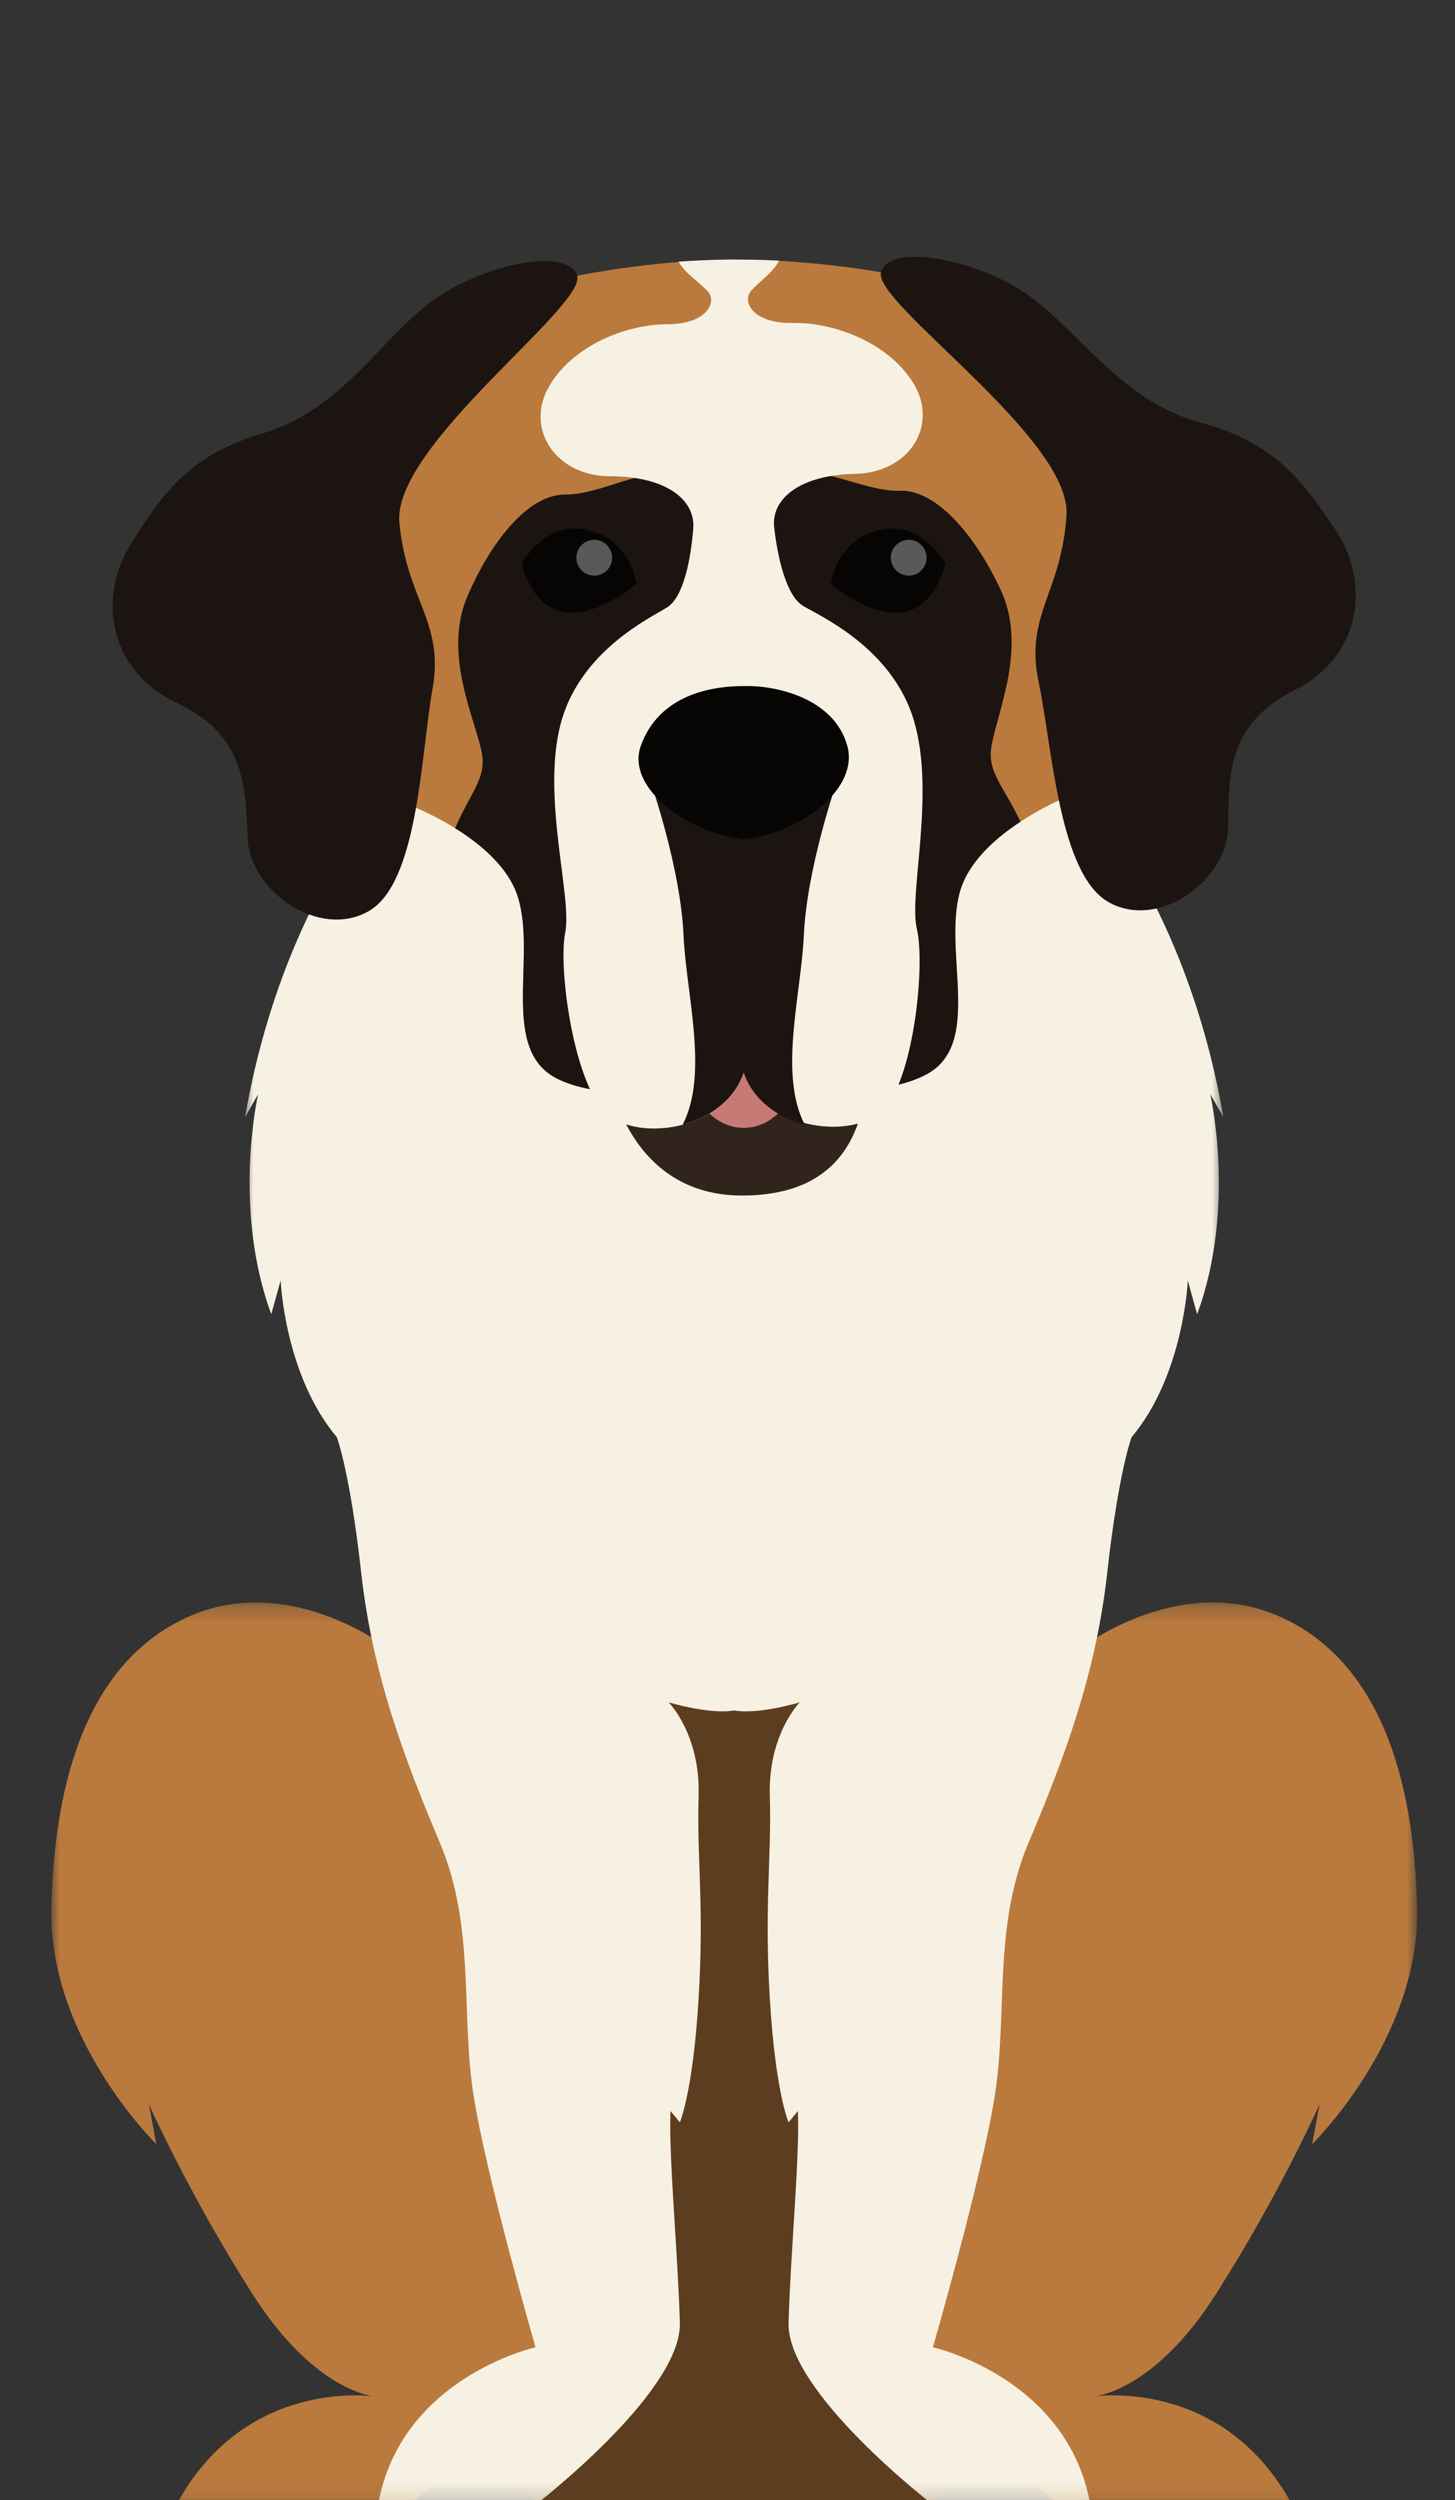 <svg height="146" viewBox="0 0 85 146" width="85" xmlns="http://www.w3.org/2000/svg" xmlns:xlink="http://www.w3.org/1999/xlink"><rect x="0" y="0" width="85" height="146" fill="#333333" stroke="none"/><mask id="a" fill="#fff"><path d="m0.0.235h31.828v52.694h-31.828z" fill="#fff" fill-rule="evenodd"/></mask><mask id="b" fill="#fff"><path d="m.282.235h31.828v52.694h-31.828z" fill="#fff" fill-rule="evenodd"/></mask><mask id="c" fill="#fff"><path d="m.003.322h57.154v101.496h-57.154z" fill="#fff" fill-rule="evenodd"/></mask><g fill="none" fill-rule="evenodd" transform="translate(3 15)"><path d="m25.733 126.566 2.554 4.708h23.212s6.643-14.781 6.862-15.657c.219-.876-12.351-38.759-12.351-38.759l-16.665 12.482 5.537 25.183z" fill="#5d3d1f"/><path d="m20.003 3.145s-5.84-4.705-11.825-2.15c-5.985 2.555-8.029 9.562-8.175 17.154-.146 7.591 6.131 13.722 6.131 13.722l-.438-2.336s2.336 5.255 6.059 11.095c3.722 5.84 7.226 5.985 7.226 5.985s-7.591-1.241-11.679 6.314h13.629l7.393-6.022s3.504-1.752 3.504-3.796-1.46-10.803-1.46-15.474c0-4.672-.438-16.351-1.022-16.642-.584-.292-9.343-7.85-9.343-7.85" fill="#ba7a3d" mask="url(#a)" transform="translate(0 78.345)"/><path d="m12.107 3.145s5.839-4.705 11.825-2.15c5.985 2.555 8.029 9.562 8.175 17.154.146 7.591-6.131 13.722-6.131 13.722l.438-2.336s-2.336 5.255-6.059 11.095-7.226 5.985-7.226 5.985 7.591-1.241 11.679 6.314h-13.629l-7.393-6.022s-3.504-1.752-3.504-3.796 1.46-10.803 1.46-15.474c0-4.672.438-16.351 1.021-16.642.584-.292 9.343-7.85 9.343-7.85" fill="#ba7a3d" mask="url(#b)" transform="translate(47.677 78.345)"/><path d="m57.157 20.785c-2.408-13.916-9.615-20.463-9.615-20.463l-18.962 1.095-18.962-1.095s-7.206 6.547-9.615 20.463l.766-1.347s-1.533 6.614.766 12.855l.547-1.971s.219 5.503 3.285 9.156c0 0 .766 2.011 1.423 7.924.657 5.913 2.518 10.84 4.598 15.766 2.08 4.927 1.204 9.964 1.971 14.781.766 4.818 3.613 14.672 3.613 14.672s-7.883 1.752-9.197 9.197h9.197s8.54-6.569 8.431-10.621c-.109-4.051-.657-9.635-.547-12.372l.549.657s.765-1.752 1.094-7.226c.328-5.475-.109-8.212 0-11.825.109-3.613-1.752-5.475-1.752-5.475s2.409.73 3.832.475c1.423.255 3.832-.475 3.832-.475s-1.861 1.862-1.752 5.475c.109 3.613-.328 6.35 0 11.825.328 5.474 1.094 7.226 1.094 7.226l.549-.657c.109 2.737-.438 8.321-.547 12.372-.109 4.052 8.431 10.621 8.431 10.621h9.197c-1.314-7.445-9.197-9.197-9.197-9.197s2.847-9.854 3.613-14.672c.766-4.817-.109-9.854 1.971-14.781 2.08-4.927 3.942-9.854 4.599-15.766.657-5.912 1.423-7.924 1.423-7.924 3.066-3.653 3.284-9.156 3.284-9.156l.547 1.971c2.299-6.241.766-12.855.766-12.855z" fill="#f7f1e3" mask="url(#c)" transform="translate(11.313 29.456)"/><path d="m44.838 47.181c-.655-.322-1.915.019-1.915.019l-2.67-.566-2.753.621s-1.272-.316-1.915.019c-.644.335-2.68 1.635-2.68 1.635s1.313 5.909 7.44 5.909c5.709 0 6.845-3.678 7.229-6.058 0 0-2.082-1.258-2.737-1.58" fill="#30241d"/><path d="m40.462 30.683c-.185.436-2.168 4.361-5.58 6.389.406 6.041 1.683 13.792 5.564 13.792 3.884 0 5.16-7.766 5.565-13.81-3.394-2.037-5.364-5.937-5.549-6.372" fill="#c77976"/><path d="m63.435 9.895s-10.093-8.162-14.967-8.996c-4.874-.834-8.888-.741-8.888-.741s-4.016 0-8.862.945c-4.846.946-14.678 9.337-14.678 9.337s-1.8 6.618-1.8 7.564c0 .946 2.216 8.628 2.216 8.628l4.015 5.2s5.677 2.009 6.785 5.555c1.108 3.545-1.108 8.982 2.354 10.637 3.462 1.655 8.308 0 8.308 0l1.662-5.792v-2.653c.396.934.838 1.816 1.327 2.638l1.844 5.751s4.897 1.543 8.305-.191c3.408-1.734 1.022-7.117 2.018-10.687.996-3.57 6.607-5.709 6.607-5.709l3.85-5.291s1.973-7.731 1.943-8.676c-.03-.945-2.038-7.52-2.038-7.52" fill="#ba7a3d"/><g fill="#1c1411"><path d="m36.152 12.803c-1.558-.532-4.088 1.097-6.146 1.08-2.059-.017-4.24 2.554-5.693 5.922-1.454 3.368.415 7.091.831 9.13.306 1.5-.682 2.378-1.556 4.431 1.518.943 3.13 2.3 3.667 4.019 1.108 3.546-1.107 8.982 2.354 10.637.722.345 1.504.545 2.291.647.137-1.482 2.666-21.596 2.666-21.596s5.013-4.875 5.013-5.939c0-1.064-1.454-7.712-1.454-7.712z"/><path d="m43.404 12.72c1.541-.567 4.12 1.002 6.178.939 2.057-.064 4.318 2.456 5.878 5.789 1.56 3.334-.192 7.099-.543 9.146-.258 1.507.756 2.362 1.695 4.394-1.488.977-3.057 2.371-3.539 4.102-.996 3.57 1.391 8.954-2.018 10.688-.711.362-1.487.579-2.269.699-.184-1.479-3.347-21.527-3.347-21.527s-5.165-4.758-5.199-5.821c-.034-1.063 1.211-7.743 1.211-7.743z"/><path d="m4.684 16.703c-1.987 3.109-1.385 7.446 2.631 9.337 4.015 1.891 4.015 4.846 4.154 7.919.139 3.073 4.154 5.909 7.062 4.255 2.908-1.654 3.046-9.1 3.739-13.0.692-3.901-1.523-5.201-1.939-9.692-.416-4.491 10.939-12.646 10.385-14.419-.554-1.773-5.954-.591-8.862 1.773-2.908 2.364-5.124 6.146-9.555 7.446-4.431 1.3-5.954 3.782-7.616 6.382"/><path d="m74.983 15.896c2.084 3.062 1.619 7.411-2.335 9.394-3.954 1.983-3.861 4.936-3.903 8.011-.042 3.075-3.966 6.003-6.926 4.415-2.959-1.587-3.332-9.027-4.147-12.91-.815-3.883 1.358-5.234 1.632-9.733.274-4.499-11.334-12.39-10.836-14.175.498-1.785 5.934-.728 8.915 1.569 2.981 2.296 5.316 6.026 9.786 7.223 4.471 1.198 6.072 3.644 7.815 6.205"/></g><path d="m50.398 27.099c-1.264-4.263-5.487-6.119-6.479-6.712-.991-.593-1.488-2.829-1.69-4.56-.202-1.732 1.549-3.094 4.733-3.157 3.183-.063 4.882-2.853 3.408-5.274-1.474-2.421-4.702-3.582-7.055-3.535-2.354.047-2.991-1.267-2.424-1.891.573-.63 1.237-1.024 1.626-1.747-.958-.049-1.938-.07-2.939-.065-1.001.014-1.979.055-2.935.123.415.715 1.093 1.095 1.688 1.714.589.613 0 1.939-2.354 1.939-2.354 0-5.539 1.225-6.924 3.674-1.384 2.449.416 5.205 3.6 5.205 3.185 0 4.985 1.327 4.846 3.062-.139 1.735-.554 3.98-1.523 4.592-.97.613-5.124 2.551-6.232 6.838-1.108 4.286.693 10.104.277 12.145-.416 2.041.455 8.47 2.235 10.41 1.726 1.88 6.984 1.266 8.187-2.214 1.33 3.454 6.608 3.964 8.265 2.051 1.709-1.974 2.344-8.418 1.854-10.45-.49-2.032 1.097-7.883-.167-12.146" fill="#f7f1e3"/><path d="m52.24 17.926s-1.279-2.438-3.676-2.012c-2.686.477-3.028 3.167-3.028 3.167s5.056 4.511 6.703-1.155" fill="#070504"/><path d="m51.132 17.571c0-.578-.468-1.046-1.045-1.046-.578 0-1.046.468-1.046 1.046-0.0.577.467 1.046 1.045 1.046.577 0 1.046-.468 1.046-1.045" fill="#58595b"/><path d="m27.472 17.926s1.279-2.438 3.676-2.012c2.686.477 3.028 3.167 3.028 3.167s-5.056 4.511-6.703-1.155" fill="#070504"/><path d="m30.671 17.571c0-.578.468-1.046 1.045-1.046.578 0 1.046.468 1.046 1.046 0.0.577-.467 1.046-1.045 1.046-.577 0-1.046-.468-1.046-1.045" fill="#58595b"/><path d="m43.963 39.588c.177-3.914 1.916-8.905 1.916-8.905l-2.448-1.144h-2.985-2.984l-2.448 1.144s1.739 4.991 1.916 8.905c.159 3.514 1.486 8.118-.051 11.093 1.558-.413 3.005-1.413 3.567-3.038.562 1.625 2.009 2.625 3.567 3.038-1.537-2.975-.21-7.58-.051-11.093" fill="#1c1411"/><path d="m46.499 28.559c-.785-2.845-4.29-3.55-6.032-3.493-2.811 0-5.158 1.037-6.032 3.493-.874 2.457 2.729 5.076 6.032 5.459 3.303-.383 6.725-2.945 6.032-5.459" fill="#070504"/></g></svg>